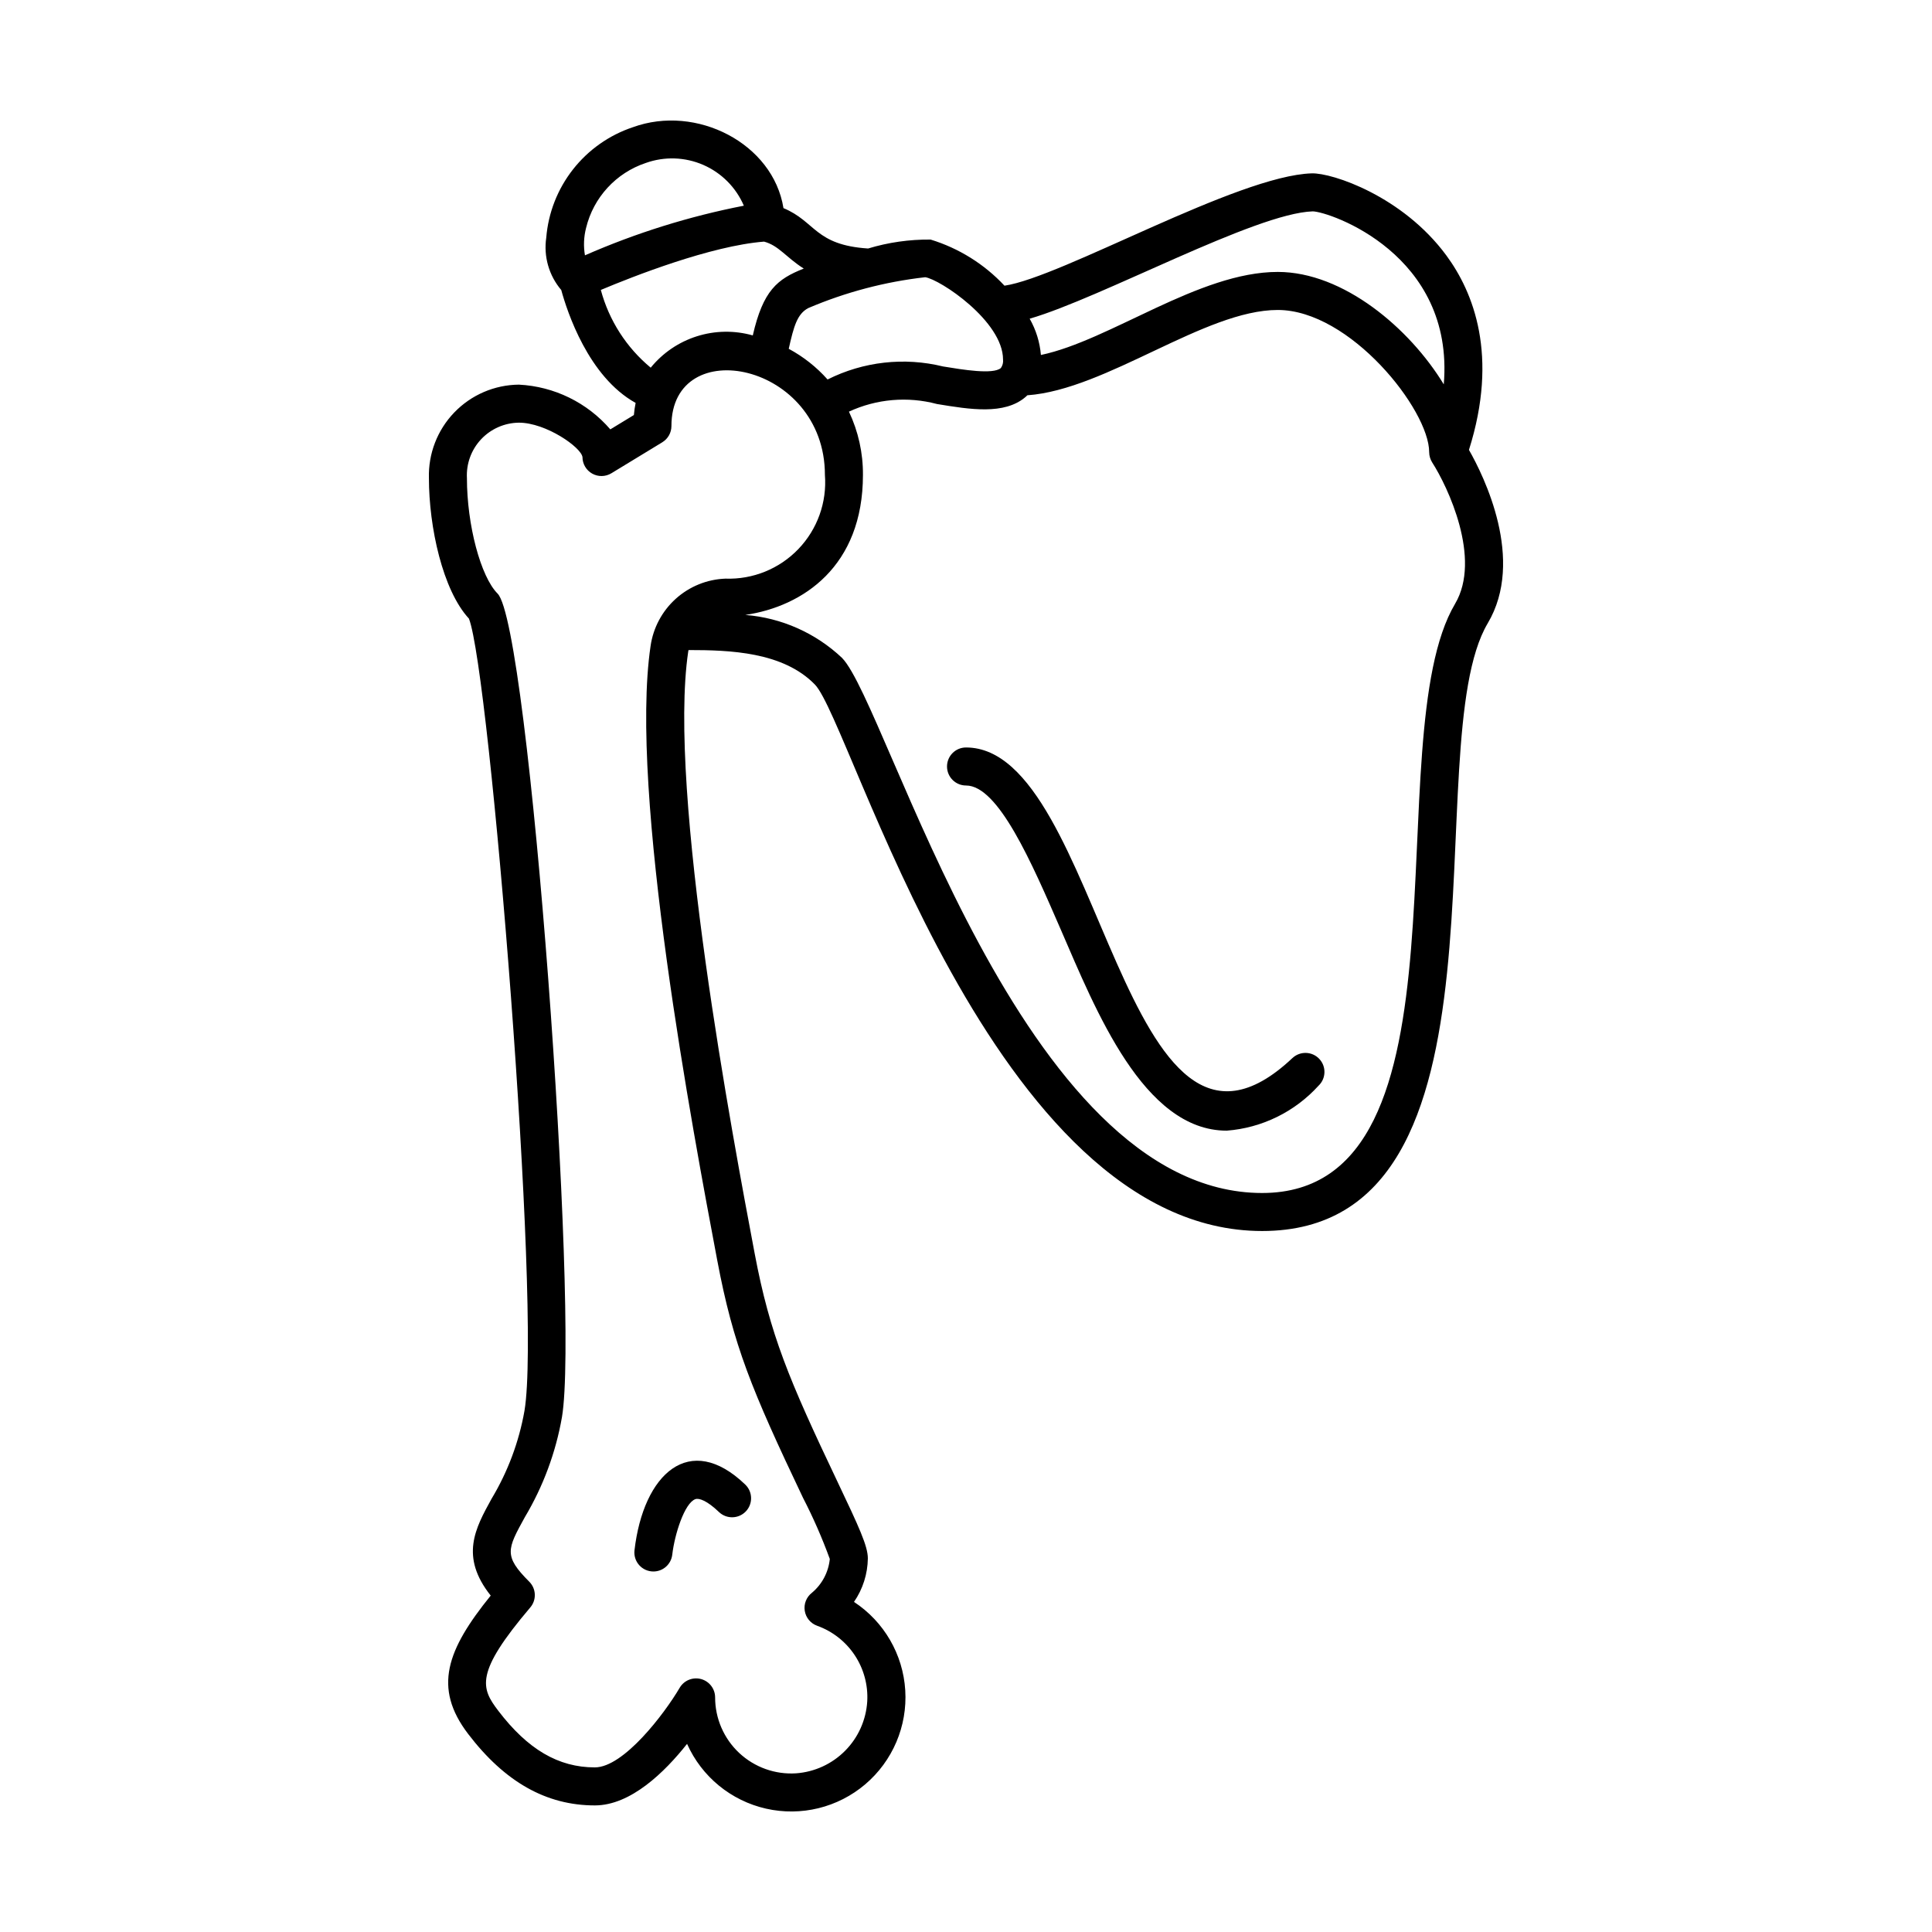 <?xml version="1.0" encoding="UTF-8"?>
<!-- Uploaded to: ICON Repo, www.svgrepo.com, Generator: ICON Repo Mixer Tools -->
<svg fill="#000000" width="800px" height="800px" version="1.1" viewBox="144 144 512 512" xmlns="http://www.w3.org/2000/svg">
 <g>
  <path d="m317.16 560.46c2.555 0 4.703-1.918 4.996-4.457 0.633-5.453 3.266-13.688 6.121-14.711 0.953-0.344 3.098 0.371 6.254 3.41 2.008 1.914 5.184 1.848 7.109-0.152 1.922-1.996 1.867-5.176-0.121-7.106-14.75-14.191-27.02-2.875-29.371 17.402v-0.004c-0.168 1.43 0.285 2.859 1.242 3.934 0.961 1.074 2.328 1.688 3.769 1.684z"/>
  <path d="m533.29 263.22c7.906-25.016 1.188-41.777-5.988-51.52-11.555-15.695-30.188-21.91-35.672-21.758-19.723 0.598-66.199 27.523-81.43 29.77-5.344-5.719-12.098-9.934-19.582-12.223-5.609-0.055-11.195 0.742-16.562 2.367-14.137-0.922-13.844-7.125-22.43-10.703-2.738-17.133-23.055-27.586-39.922-21.434h-0.004c-6.269 2.098-11.785 5.988-15.863 11.191s-6.539 11.492-7.074 18.082c-0.734 4.981 0.715 10.035 3.977 13.867 1.547 5.676 7.176 22.977 19.711 29.918h-0.004c-0.211 1.062-0.367 2.133-0.461 3.211l-6.246 3.801c-6.109-7.098-14.863-11.383-24.219-11.855-6.473 0.055-12.648 2.715-17.137 7.379-4.488 4.66-6.906 10.934-6.715 17.402 0 12.945 3.641 29.688 10.605 37.223 5.516 13.992 19.262 183.08 14.719 209.93v0.004c-1.457 8.246-4.414 16.152-8.73 23.332-4.324 7.848-8.434 15.305-0.219 25.645-11.594 14.332-15.355 24.375-5.992 36.648 9.73 12.754 20.719 18.957 33.59 18.957 9.527 0 18.543-8.863 24.438-16.309 3.883 8.699 11.641 15.059 20.934 17.168 9.289 2.106 19.031-0.285 26.289-6.457 7.262-6.176 11.188-15.406 10.598-24.914-0.586-9.512-5.621-18.188-13.586-23.418 2.34-3.394 3.617-7.406 3.672-11.527 0-3.269-2.336-8.309-8.082-20.398-12.836-26.992-17.84-38.848-21.914-60.43-5.715-30.297-23.109-122.49-17.605-159.5 0.02-0.133 0.051-0.262 0.074-0.395 10.922 0.004 25.027 0.453 33.488 9.129 9.832 10.082 46.891 144.83 118.53 144.83 70.188 0 40.543-128.64 59.789-161.06 9.977-16.809-1.031-39.016-4.977-45.945zm-41.398-63.207c4.481 0.102 37.617 11.371 34.723 45.848-9.027-14.848-26.605-29.797-43.996-29.797-20.883 0-44.398 18.156-62.773 22.012h0.004c-0.281-3.383-1.297-6.668-2.977-9.617 19.062-5.539 59.809-27.98 75.02-28.445zm-102.7 17.453c3.918 0.559 20.625 11.656 20.625 21.824h0.004c0.086 0.797-0.121 1.594-0.582 2.246-2.074 1.762-10.035 0.449-15.301-0.418l0.004 0.004c-10.293-2.535-21.152-1.312-30.625 3.445-2.926-3.293-6.41-6.043-10.293-8.129 1.34-5.992 2.246-9.234 5.172-10.793 9.883-4.215 20.324-6.973 30.996-8.18zm-89.883-13.027c1.949-8.102 7.938-14.621 15.84-17.254 4.961-1.77 10.406-1.582 15.234 0.52 4.824 2.106 8.668 5.969 10.746 10.809-14.477 2.816-28.602 7.227-42.109 13.152-0.414-2.402-0.316-4.867 0.289-7.227zm3.918 16.398c8.547-3.594 29.109-11.684 43.258-12.805 3.902 1.043 5.758 4.117 10.52 7.144-7.035 2.777-10.773 5.789-13.508 17.715-4.852-1.375-10-1.297-14.805 0.223-4.809 1.52-9.066 4.414-12.246 8.324-6.434-5.332-11.055-12.531-13.219-20.602zm30.859 257.2c4.246 22.504 9.051 34.16 22.715 62.891 2.711 5.246 5.082 10.664 7.106 16.215-0.348 3.496-2.051 6.715-4.75 8.969-1.449 1.125-2.176 2.953-1.887 4.766 0.285 1.816 1.535 3.332 3.262 3.957 4.086 1.461 7.59 4.203 9.984 7.816 2.398 3.617 3.559 7.91 3.312 12.242-0.305 4.918-2.379 9.559-5.848 13.062-3.465 3.504-8.082 5.633-12.996 5.992-5.566 0.363-11.031-1.598-15.102-5.41-4.066-3.816-6.371-9.145-6.367-14.723-0.008-2.269-1.535-4.254-3.723-4.848-2.191-0.594-4.512 0.352-5.664 2.305-4.035 6.887-14.844 21.105-22.488 21.105-9.648 0-17.777-4.762-25.578-14.992-4.606-6.035-6.316-9.992 8.473-27.398 1.699-2 1.578-4.969-0.277-6.824-6.828-6.828-5.852-8.598-1.168-17.098 4.863-8.164 8.199-17.148 9.836-26.512 4.602-27.203-8.613-209.8-17.055-218.24-4.484-4.481-8.129-18.207-8.129-30.594-0.207-3.797 1.145-7.519 3.746-10.297 2.602-2.777 6.227-4.371 10.031-4.41 7.172 0 16.516 6.539 16.844 9.125 0.008 1.816 0.992 3.488 2.578 4.375 1.586 0.887 3.523 0.852 5.078-0.09l13.5-8.215v-0.004c1.504-0.914 2.418-2.543 2.418-4.305 0-24.859 40.676-16.84 40.676 12.969 0.559 7.25-2 14.391-7.035 19.637-5.031 5.246-12.062 8.098-19.328 7.84-4.871 0.18-9.527 2.066-13.148 5.324-3.625 3.262-5.992 7.688-6.688 12.512-5.75 38.695 11.266 128.9 17.672 162.86zm195.52-174.01c-21.184 35.684 7.109 156.13-51.125 156.13-64.055 0-99.039-129.19-111.32-141.79v-0.004c-7-6.613-16.051-10.637-25.652-11.398 15.332-2.254 31.18-12.895 31.18-37.098 0.043-5.801-1.227-11.535-3.711-16.777 7.301-3.379 15.551-4.094 23.324-2.023 8.766 1.445 17.828 2.938 23.457-1.844 0.164-0.141 0.336-0.305 0.504-0.469 20.988-1.496 47.004-22.609 66.355-22.609 19.141 0 40.129 26.449 40.129 37.684v0.016c0.012 0.961 0.289 1.898 0.801 2.711 4.098 6.359 13.168 25.488 6.055 37.469z"/>
  <path d="m486.5 424.4c-45.008 42.414-50.402-82.312-86.496-82.312-2.781 0-5.035 2.258-5.035 5.039s2.254 5.039 5.035 5.039c8.551 0 17.355 20.301 25.125 38.207 9.227 21.27 21.902 53.262 43.961 53.262 9.328-0.715 18.031-4.973 24.32-11.898 2.027-1.91 2.121-5.098 0.211-7.125-1.906-2.023-5.098-2.117-7.121-0.207z"/>
 </g>
</svg>